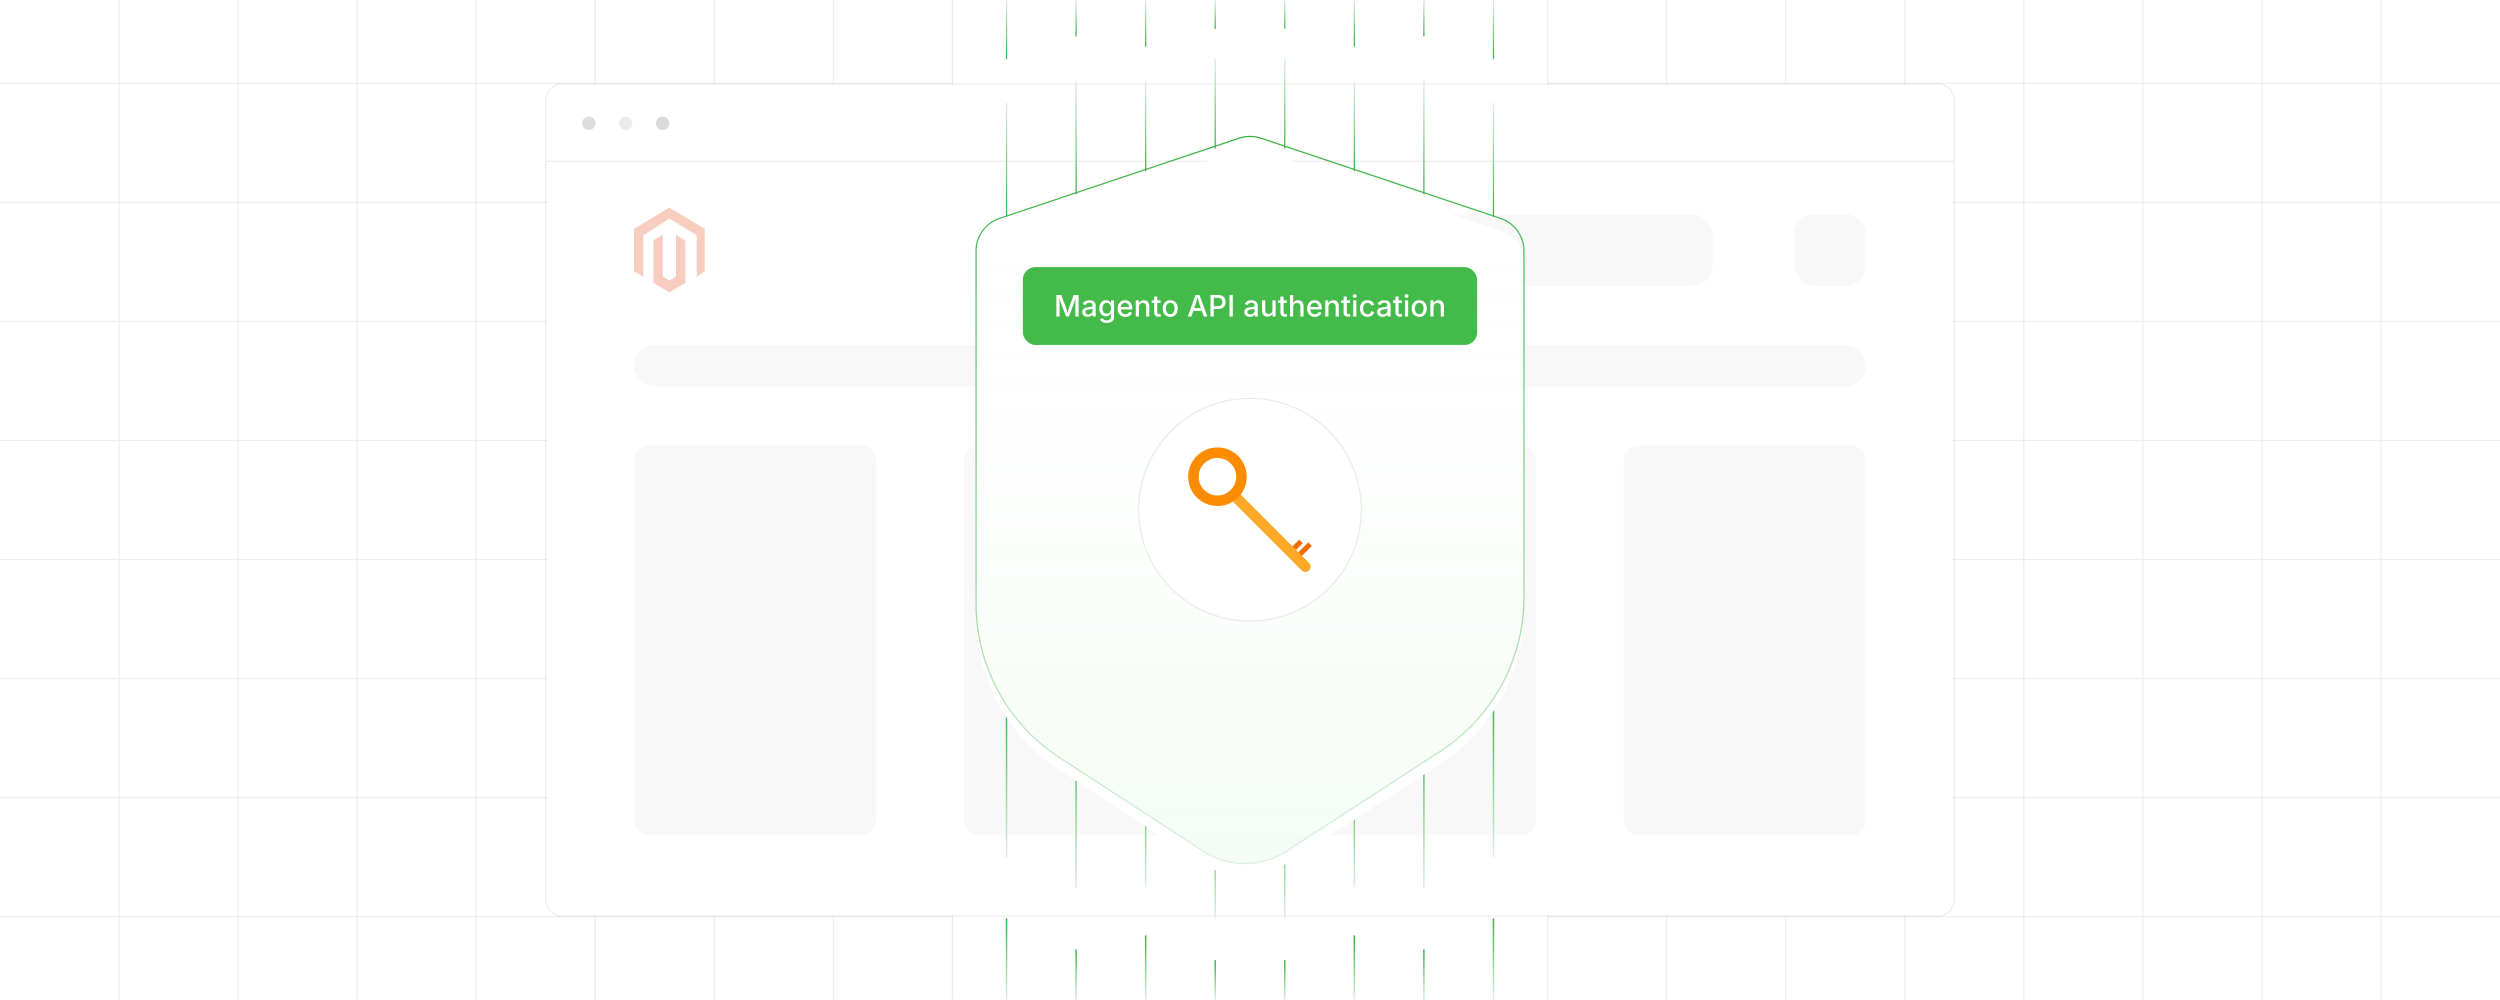 <?xml version="1.0" encoding="UTF-8"?><svg id="Layer_1" xmlns="http://www.w3.org/2000/svg" xmlns:xlink="http://www.w3.org/1999/xlink" viewBox="0 0 1000 400"><defs><clipPath id="clippath"><rect y="-0" width="1000" height="399.91" fill="none" stroke-width="0"/></clipPath><linearGradient id="linear-gradient" x1="402.616" y1="245.465" x2="402.616" y2="212.792" gradientTransform="translate(1000 612.792) rotate(-180)" gradientUnits="userSpaceOnUse"><stop offset="0" stop-color="#37b040"/><stop offset="1" stop-color="#dbf1dc"/></linearGradient><linearGradient id="linear-gradient-2" x1="402.616" y1="333.016" x2="402.616" y2="269.916" xlink:href="#linear-gradient"/><linearGradient id="linear-gradient-3" x1="430.44" y1="232.982" x2="430.44" y2="212.792" xlink:href="#linear-gradient"/><linearGradient id="linear-gradient-4" x1="430.44" y1="320.534" x2="430.44" y2="257.434" xlink:href="#linear-gradient"/><linearGradient id="linear-gradient-5" x1="458.264" y1="238.636" x2="458.264" y2="212.882" xlink:href="#linear-gradient"/><linearGradient id="linear-gradient-6" x1="458.264" y1="307.649" x2="458.264" y2="257.91" xlink:href="#linear-gradient"/><linearGradient id="linear-gradient-7" x1="486.088" y1="228.722" x2="486.088" y2="212.792" xlink:href="#linear-gradient"/><linearGradient id="linear-gradient-8" x1="486.088" y1="295.166" x2="486.088" y2="245.38" xlink:href="#linear-gradient"/><linearGradient id="linear-gradient-9" x1="513.912" y1="228.722" x2="513.912" y2="212.792" xlink:href="#linear-gradient"/><linearGradient id="linear-gradient-10" x1="513.912" y1="295.166" x2="513.912" y2="245.38" xlink:href="#linear-gradient"/><linearGradient id="linear-gradient-11" x1="541.736" y1="238.636" x2="541.736" y2="212.882" xlink:href="#linear-gradient"/><linearGradient id="linear-gradient-12" x1="541.736" y1="307.649" x2="541.736" y2="257.91" xlink:href="#linear-gradient"/><linearGradient id="linear-gradient-13" x1="569.56" y1="232.983" x2="569.56" y2="212.792" xlink:href="#linear-gradient"/><linearGradient id="linear-gradient-14" x1="569.56" y1="320.534" x2="569.56" y2="257.434" xlink:href="#linear-gradient"/><linearGradient id="linear-gradient-15" x1="597.384" y1="245.465" x2="597.384" y2="212.792" xlink:href="#linear-gradient"/><linearGradient id="linear-gradient-16" x1="597.384" y1="333.016" x2="597.384" y2="269.916" xlink:href="#linear-gradient"/><linearGradient id="linear-gradient-17" x1="402.616" y1="23.565" x2="402.616" y2="-0" gradientTransform="matrix(1,0,0,1,0,0)" xlink:href="#linear-gradient"/><linearGradient id="linear-gradient-18" x1="402.616" y1="86.712" x2="402.616" y2="41.201" gradientTransform="matrix(1,0,0,1,0,0)" xlink:href="#linear-gradient"/><linearGradient id="linear-gradient-19" x1="430.44" y1="14.562" x2="430.44" y2="0" gradientTransform="matrix(1,0,0,1,0,0)" xlink:href="#linear-gradient"/><linearGradient id="linear-gradient-20" x1="430.44" y1="77.708" x2="430.44" y2="32.198" gradientTransform="matrix(1,0,0,1,0,0)" xlink:href="#linear-gradient"/><linearGradient id="linear-gradient-21" x1="458.264" y1="18.64" x2="458.264" y2=".065" gradientTransform="matrix(1,0,0,1,0,0)" xlink:href="#linear-gradient"/><linearGradient id="linear-gradient-22" x1="458.264" y1="68.415" x2="458.264" y2="32.541" gradientTransform="matrix(1,0,0,1,0,0)" xlink:href="#linear-gradient"/><linearGradient id="linear-gradient-23" x1="486.088" y1="11.489" x2="486.088" y2="0" gradientTransform="matrix(1,0,0,1,0,0)" xlink:href="#linear-gradient"/><linearGradient id="linear-gradient-24" x1="486.088" y1="59.412" x2="486.088" y2="23.504" gradientTransform="matrix(1,0,0,1,0,0)" xlink:href="#linear-gradient"/><linearGradient id="linear-gradient-25" x1="513.912" y1="11.489" x2="513.912" y2="0" gradientTransform="matrix(1,0,0,1,0,0)" xlink:href="#linear-gradient"/><linearGradient id="linear-gradient-26" x1="513.912" y1="59.412" x2="513.912" y2="23.504" gradientTransform="matrix(1,0,0,1,0,0)" xlink:href="#linear-gradient"/><linearGradient id="linear-gradient-27" x1="541.736" y1="18.64" x2="541.736" y2=".065" gradientTransform="matrix(1,0,0,1,0,0)" xlink:href="#linear-gradient"/><linearGradient id="linear-gradient-28" x1="541.736" y1="68.415" x2="541.736" y2="32.541" gradientTransform="matrix(1,0,0,1,0,0)" xlink:href="#linear-gradient"/><linearGradient id="linear-gradient-29" x1="569.56" y1="14.562" x2="569.56" y2="0" gradientTransform="matrix(1,0,0,1,0,0)" xlink:href="#linear-gradient"/><linearGradient id="linear-gradient-30" x1="569.56" y1="77.708" x2="569.56" y2="32.198" gradientTransform="matrix(1,0,0,1,0,0)" xlink:href="#linear-gradient"/><linearGradient id="linear-gradient-31" x1="597.384" y1="23.565" x2="597.384" y2="-0" gradientTransform="matrix(1,0,0,1,0,0)" xlink:href="#linear-gradient"/><linearGradient id="linear-gradient-32" x1="597.384" y1="86.712" x2="597.384" y2="41.201" gradientTransform="matrix(1,0,0,1,0,0)" xlink:href="#linear-gradient"/><filter id="drop-shadow-1" filterUnits="userSpaceOnUse"><feOffset dx="0" dy="5"/><feGaussianBlur result="blur" stdDeviation="4"/><feFlood flood-color="#333" flood-opacity=".09"/><feComposite in2="blur" operator="in"/><feComposite in="SourceGraphic"/></filter><linearGradient id="linear-gradient-33" x1="500" y1="345.429" x2="500" y2="54.571" gradientUnits="userSpaceOnUse"><stop offset="0" stop-color="#94d898" stop-opacity=".1"/><stop offset="1" stop-color="#fff" stop-opacity="0"/></linearGradient><linearGradient id="linear-gradient-34" x1="500" y1="54.321" x2="500" y2="345.679" gradientTransform="matrix(1,0,0,1,0,0)" xlink:href="#linear-gradient"/><filter id="drop-shadow-2" filterUnits="userSpaceOnUse"><feOffset dx="0" dy="3.879"/><feGaussianBlur result="blur-2" stdDeviation="3.103"/><feFlood flood-color="#333" flood-opacity=".09"/><feComposite in2="blur-2" operator="in"/><feComposite in="SourceGraphic"/></filter></defs><g clip-path="url(#clippath)"><polyline points="1000 366.665 952.38 366.665 904.76 366.665 857.14 366.665 809.52 366.665 761.9 366.665 714.29 366.665 666.67 366.665 619.05 366.665" fill="none" stroke="#ededed" stroke-miterlimit="10" stroke-width=".5"/><polyline points="380.95 366.665 333.33 366.665 285.71 366.665 238.1 366.665 190.48 366.665 142.86 366.665 95.24 366.665 47.62 366.665 0 366.665" fill="none" stroke="#ededed" stroke-miterlimit="10" stroke-width=".5"/><polyline points="1000 319.045 952.38 319.045 904.76 319.045 857.14 319.045 809.52 319.045 761.9 319.045 714.29 319.045 666.67 319.045 619.05 319.045" fill="none" stroke="#ededed" stroke-miterlimit="10" stroke-width=".5"/><polyline points="380.95 319.045 333.33 319.045 285.71 319.045 238.1 319.045 190.48 319.045 142.86 319.045 95.24 319.045 47.62 319.045 0 319.045" fill="none" stroke="#ededed" stroke-miterlimit="10" stroke-width=".5"/><polyline points="1000 271.425 952.38 271.425 904.76 271.425 857.14 271.425 809.52 271.425 761.9 271.425 714.29 271.425 666.67 271.425 619.05 271.425" fill="none" stroke="#ededed" stroke-miterlimit="10" stroke-width=".5"/><polyline points="380.95 271.425 333.33 271.425 285.71 271.425 238.1 271.425 190.48 271.425 142.86 271.425 95.24 271.425 47.62 271.425 0 271.425" fill="none" stroke="#ededed" stroke-miterlimit="10" stroke-width=".5"/><polyline points="1000 223.805 952.38 223.805 904.76 223.805 857.14 223.805 809.52 223.805 761.9 223.805 714.29 223.805 666.67 223.805 619.05 223.805" fill="none" stroke="#ededed" stroke-miterlimit="10" stroke-width=".5"/><polyline points="380.95 223.805 333.33 223.805 285.71 223.805 238.1 223.805 190.48 223.805 142.86 223.805 95.24 223.805 47.62 223.805 0 223.805" fill="none" stroke="#ededed" stroke-miterlimit="10" stroke-width=".5"/><polyline points="1000 176.195 952.38 176.195 904.76 176.195 857.14 176.195 809.52 176.195 761.9 176.195 714.29 176.195 666.67 176.195 619.05 176.195" fill="none" stroke="#ededed" stroke-miterlimit="10" stroke-width=".5"/><polyline points="380.95 176.195 333.33 176.195 285.71 176.195 238.1 176.195 190.48 176.195 142.86 176.195 95.24 176.195 47.62 176.195 0 176.195" fill="none" stroke="#ededed" stroke-miterlimit="10" stroke-width=".5"/><polyline points="1000 128.575 952.38 128.575 904.76 128.575 857.14 128.575 809.52 128.575 761.9 128.575 714.29 128.575 666.67 128.575 619.05 128.575" fill="none" stroke="#ededed" stroke-miterlimit="10" stroke-width=".5"/><polyline points="380.95 128.575 333.33 128.575 285.71 128.575 238.1 128.575 190.48 128.575 142.86 128.575 95.24 128.575 47.62 128.575 0 128.575" fill="none" stroke="#ededed" stroke-miterlimit="10" stroke-width=".5"/><polyline points="1000 80.955 952.38 80.955 904.76 80.955 857.14 80.955 809.52 80.955 761.9 80.955 714.29 80.955 666.67 80.955 619.05 80.955" fill="none" stroke="#ededed" stroke-miterlimit="10" stroke-width=".5"/><polyline points="380.95 80.955 333.33 80.955 285.71 80.955 238.1 80.955 190.48 80.955 142.86 80.955 95.24 80.955 47.62 80.955 0 80.955" fill="none" stroke="#ededed" stroke-miterlimit="10" stroke-width=".5"/><polyline points="1000 33.335 952.38 33.335 904.76 33.335 857.14 33.335 809.52 33.335 761.9 33.335 714.29 33.335 666.67 33.335 619.05 33.335" fill="none" stroke="#ededed" stroke-miterlimit="10" stroke-width=".5"/><polyline points="380.95 33.335 333.33 33.335 285.71 33.335 238.1 33.335 190.48 33.335 142.86 33.335 95.24 33.335 47.62 33.335 0 33.335" fill="none" stroke="#ededed" stroke-miterlimit="10" stroke-width=".5"/><rect x="380.95" y="-14.285" width="238.1" height="428.57" fill="none" stroke="#ededed" stroke-miterlimit="10" stroke-width=".5"/><polyline points="952.38 699.995 952.38 652.385 952.38 604.765 952.38 557.145 952.38 509.525 952.38 461.905 952.38 414.285 952.38 366.665 952.38 319.045 952.38 271.425 952.38 223.805 952.38 176.195 952.38 128.575 952.38 80.955 952.38 33.335 952.38 -14.285 952.38 -61.905 952.38 -109.525 952.38 -157.145 952.38 -204.765 952.38 -252.385 952.38 -300.005" fill="none" stroke="#ededed" stroke-miterlimit="10" stroke-width=".5"/><polyline points="904.76 699.995 904.76 652.385 904.76 604.765 904.76 557.145 904.76 509.525 904.76 461.905 904.76 414.285 904.76 366.665 904.76 319.045 904.76 271.425 904.76 223.805 904.76 176.195 904.76 128.575 904.76 80.955 904.76 33.335 904.76 -14.285 904.76 -61.905 904.76 -109.525 904.76 -157.145 904.76 -204.765 904.76 -252.385 904.76 -300.005" fill="none" stroke="#ededed" stroke-miterlimit="10" stroke-width=".5"/><polyline points="857.14 699.995 857.14 652.385 857.14 604.765 857.14 557.145 857.14 509.525 857.14 461.905 857.14 414.285 857.14 366.665 857.14 319.045 857.14 271.425 857.14 223.805 857.14 176.195 857.14 128.575 857.14 80.955 857.14 33.335 857.14 -14.285 857.14 -61.905 857.14 -109.525 857.14 -157.145 857.14 -204.765 857.14 -252.385 857.14 -300.005" fill="none" stroke="#ededed" stroke-miterlimit="10" stroke-width=".5"/><polyline points="809.52 699.995 809.52 652.385 809.52 604.765 809.52 557.145 809.52 509.525 809.52 461.905 809.52 414.285 809.52 366.665 809.52 319.045 809.52 271.425 809.52 223.805 809.52 176.195 809.52 128.575 809.52 80.955 809.52 33.335 809.52 -14.285 809.52 -61.905 809.52 -109.525 809.52 -157.145 809.52 -204.765 809.52 -252.385 809.52 -300.005" fill="none" stroke="#ededed" stroke-miterlimit="10" stroke-width=".5"/><polyline points="761.9 699.995 761.9 652.385 761.9 604.765 761.9 557.145 761.9 509.525 761.9 461.905 761.9 414.285 761.9 366.665 761.9 319.045 761.9 271.425 761.9 223.805 761.9 176.195 761.9 128.575 761.9 80.955 761.9 33.335 761.9 -14.285 761.9 -61.905 761.9 -109.525 761.9 -157.145 761.9 -204.765 761.9 -252.385 761.9 -300.005" fill="none" stroke="#ededed" stroke-miterlimit="10" stroke-width=".5"/><polyline points="714.29 699.995 714.29 652.385 714.29 604.765 714.29 557.145 714.29 509.525 714.29 461.905 714.29 414.285 714.29 366.665 714.29 319.045 714.29 271.425 714.29 223.805 714.29 176.195 714.29 128.575 714.29 80.955 714.29 33.335 714.29 -14.285 714.29 -61.905 714.29 -109.525 714.29 -157.145 714.29 -204.765 714.29 -252.385 714.29 -300.005" fill="none" stroke="#ededed" stroke-miterlimit="10" stroke-width=".5"/><polyline points="666.67 699.995 666.67 652.385 666.67 604.765 666.67 557.145 666.67 509.525 666.67 461.905 666.67 414.285 666.67 366.665 666.67 319.045 666.67 271.425 666.67 223.805 666.67 176.195 666.67 128.575 666.67 80.955 666.67 33.335 666.67 -14.285 666.67 -61.905 666.67 -109.525 666.67 -157.145 666.67 -204.765 666.67 -252.385 666.67 -300.005" fill="none" stroke="#ededed" stroke-miterlimit="10" stroke-width=".5"/><polyline points="333.33 699.995 333.33 652.385 333.33 604.765 333.33 557.145 333.33 509.525 333.33 461.905 333.33 414.285 333.33 366.665 333.33 319.045 333.33 271.425 333.33 223.805 333.33 176.195 333.33 128.575 333.33 80.955 333.33 33.335 333.33 -14.285 333.33 -61.905 333.33 -109.525 333.33 -157.145 333.33 -204.765 333.33 -252.385 333.33 -300.005" fill="none" stroke="#ededed" stroke-miterlimit="10" stroke-width=".5"/><polyline points="285.71 699.995 285.71 652.385 285.71 604.765 285.71 557.145 285.71 509.525 285.71 461.905 285.71 414.285 285.71 366.665 285.71 319.045 285.71 271.425 285.71 223.805 285.71 176.195 285.71 128.575 285.71 80.955 285.71 33.335 285.71 -14.285 285.71 -61.905 285.71 -109.525 285.71 -157.145 285.71 -204.765 285.71 -252.385 285.71 -300.005" fill="none" stroke="#ededed" stroke-miterlimit="10" stroke-width=".5"/><polyline points="238.1 699.995 238.1 652.385 238.1 604.765 238.1 557.145 238.1 509.525 238.1 461.905 238.1 414.285 238.1 366.665 238.1 319.045 238.1 271.425 238.1 223.805 238.1 176.195 238.1 128.575 238.1 80.955 238.1 33.335 238.1 -14.285 238.1 -61.905 238.1 -109.525 238.1 -157.145 238.1 -204.765 238.1 -252.385 238.1 -300.005" fill="none" stroke="#ededed" stroke-miterlimit="10" stroke-width=".5"/><polyline points="190.48 699.995 190.48 652.385 190.48 604.765 190.48 557.145 190.48 509.525 190.48 461.905 190.48 414.285 190.48 366.665 190.48 319.045 190.48 271.425 190.48 223.805 190.48 176.195 190.48 128.575 190.48 80.955 190.48 33.335 190.48 -14.285 190.48 -61.905 190.48 -109.525 190.48 -157.145 190.48 -204.765 190.48 -252.385 190.48 -300.005" fill="none" stroke="#ededed" stroke-miterlimit="10" stroke-width=".5"/><polyline points="142.86 699.995 142.86 652.385 142.86 604.765 142.86 557.145 142.86 509.525 142.86 461.905 142.86 414.285 142.86 366.665 142.86 319.045 142.86 271.425 142.86 223.805 142.86 176.195 142.86 128.575 142.86 80.955 142.86 33.335 142.86 -14.285 142.86 -61.905 142.86 -109.525 142.86 -157.145 142.86 -204.765 142.86 -252.385 142.86 -300.005" fill="none" stroke="#ededed" stroke-miterlimit="10" stroke-width=".5"/><polyline points="95.24 699.995 95.24 652.385 95.24 604.765 95.24 557.145 95.24 509.525 95.24 461.905 95.24 414.285 95.24 366.665 95.24 319.045 95.24 271.425 95.24 223.805 95.24 176.195 95.24 128.575 95.24 80.955 95.24 33.335 95.24 -14.285 95.24 -61.905 95.24 -109.525 95.24 -157.145 95.24 -204.765 95.24 -252.385 95.24 -300.005" fill="none" stroke="#ededed" stroke-miterlimit="10" stroke-width=".5"/><polyline points="47.62 699.995 47.62 652.385 47.62 604.765 47.62 557.145 47.62 509.525 47.62 461.905 47.62 414.285 47.62 366.665 47.62 319.045 47.62 271.425 47.62 223.805 47.62 176.195 47.62 128.575 47.62 80.955 47.62 33.335 47.62 -14.285 47.62 -61.905 47.62 -109.525 47.62 -157.145 47.62 -204.765 47.62 -252.385 47.62 -300.005" fill="none" stroke="#ededed" stroke-miterlimit="10" stroke-width=".5"/></g><path d="M219.28,64.973v294.283c0,3.626,2.94,6.566,6.566,6.566h548.307c3.626,0,6.566-2.94,6.566-6.566V64.973H219.28Z" fill="#fff" stroke-width="0"/><path d="M780.72,40.743c0-3.626-2.94-6.566-6.566-6.566H225.846c-3.626,0-6.566,2.94-6.566,6.566v24.23h561.439v-24.23h-0Z" fill="#fff" stroke-width="0"/><g opacity=".31"><path d="M218.28,64.492v295.332c0,3.639,2.95,6.589,6.589,6.589h550.262c3.639,0,6.589-2.95,6.589-6.589V64.492H218.28Z" fill="#fff" stroke="#c9c9c9" stroke-miterlimit="10" stroke-width=".535"/><path d="M781.72,40.176c0-3.639-2.95-6.589-6.589-6.589H224.869c-3.639,0-6.589,2.95-6.589,6.589v24.317h563.44v-24.317h-0Z" fill="#fff" stroke="#c9c9c9" stroke-miterlimit="10" stroke-width=".535"/><rect x="253.577" y="137.963" width="492.847" height="16.661" rx="8.331" ry="8.331" fill="#e8e8e8" stroke-width="0"/><rect x="717.592" y="85.598" width="28.831" height="28.831" rx="8.331" ry="8.331" fill="#e8e8e8" stroke-width="0"/><rect x="516.96" y="85.598" width="168.13" height="28.831" rx="8.331" ry="8.331" fill="#e8e8e8" stroke-width="0"/><rect x="253.577" y="178.157" width="96.972" height="155.951" rx="6.022" ry="6.022" fill="#e8e8e8" stroke-width="0"/><rect x="385.535" y="178.157" width="96.972" height="155.951" rx="6.022" ry="6.022" fill="#e8e8e8" stroke-width="0"/><rect x="517.493" y="178.157" width="96.972" height="155.951" rx="6.022" ry="6.022" fill="#e8e8e8" stroke-width="0"/><rect x="649.451" y="178.157" width="96.972" height="155.951" rx="6.022" ry="6.022" fill="#e8e8e8" stroke-width="0"/><g id="LOGO"><polygon points="281.903 91.536 281.903 108.501 278.691 110.739 278.691 94.164 267.74 87.412 257.312 94.164 257.312 110.739 253.577 108.501 253.577 91.536 267.74 83.054 281.903 91.536" fill="#e45e34" stroke-width="0"/><polygon points="274.121 96.187 274.121 113.152 271.538 114.699 267.74 116.974 263.939 114.699 261.359 113.152 261.359 96.187 265.094 93.949 265.094 110.525 267.74 112.237 270.386 110.525 270.386 93.949 274.121 96.187" fill="#e45e34" stroke-width="0"/></g><circle cx="235.525" cy="49.313" r="2.684" fill="#909090" stroke-width="0"/><circle cx="250.291" cy="49.313" r="2.684" fill="#bfbfbf" stroke-width="0"/><circle cx="265.056" cy="49.313" r="2.684" fill="#868686" stroke-width="0"/></g><line x1="597.384" y1="400" x2="597.384" y2="367.327" fill="none" stroke="url(#linear-gradient)" stroke-miterlimit="10" stroke-width=".589"/><line x1="597.384" y1="342.876" x2="597.384" y2="279.776" fill="none" stroke="url(#linear-gradient-2)" stroke-miterlimit="10" stroke-width=".589"/><line x1="569.56" y1="400" x2="569.56" y2="379.81" fill="none" stroke="url(#linear-gradient-3)" stroke-miterlimit="10" stroke-width=".589"/><line x1="569.56" y1="355.359" x2="569.56" y2="292.259" fill="none" stroke="url(#linear-gradient-4)" stroke-miterlimit="10" stroke-width=".589"/><line x1="541.736" y1="399.91" x2="541.736" y2="374.156" fill="none" stroke="url(#linear-gradient-5)" stroke-miterlimit="10" stroke-width=".589"/><line x1="541.736" y1="354.882" x2="541.736" y2="305.144" fill="none" stroke="url(#linear-gradient-6)" stroke-miterlimit="10" stroke-width=".589"/><line x1="513.912" y1="400" x2="513.912" y2="384.07" fill="none" stroke="url(#linear-gradient-7)" stroke-miterlimit="10" stroke-width=".589"/><line x1="513.912" y1="367.412" x2="513.912" y2="317.626" fill="none" stroke="url(#linear-gradient-8)" stroke-miterlimit="10" stroke-width=".589"/><line x1="486.088" y1="400" x2="486.088" y2="384.07" fill="none" stroke="url(#linear-gradient-9)" stroke-miterlimit="10" stroke-width=".589"/><line x1="486.088" y1="367.412" x2="486.088" y2="317.626" fill="none" stroke="url(#linear-gradient-10)" stroke-miterlimit="10" stroke-width=".589"/><line x1="458.264" y1="399.91" x2="458.264" y2="374.156" fill="none" stroke="url(#linear-gradient-11)" stroke-miterlimit="10" stroke-width=".589"/><line x1="458.264" y1="354.882" x2="458.264" y2="305.144" fill="none" stroke="url(#linear-gradient-12)" stroke-miterlimit="10" stroke-width=".589"/><line x1="430.44" y1="400" x2="430.44" y2="379.81" fill="none" stroke="url(#linear-gradient-13)" stroke-miterlimit="10" stroke-width=".589"/><line x1="430.44" y1="355.359" x2="430.44" y2="292.259" fill="none" stroke="url(#linear-gradient-14)" stroke-miterlimit="10" stroke-width=".589"/><line x1="402.616" y1="400" x2="402.616" y2="367.327" fill="none" stroke="url(#linear-gradient-15)" stroke-miterlimit="10" stroke-width=".589"/><line x1="402.616" y1="342.876" x2="402.616" y2="279.776" fill="none" stroke="url(#linear-gradient-16)" stroke-miterlimit="10" stroke-width=".589"/><line x1="402.616" y1="-0" x2="402.616" y2="23.565" fill="none" stroke="url(#linear-gradient-17)" stroke-miterlimit="10" stroke-width=".5"/><line x1="402.616" y1="41.201" x2="402.616" y2="86.712" fill="none" stroke="url(#linear-gradient-18)" stroke-miterlimit="10" stroke-width=".5"/><line x1="430.44" y1="0" x2="430.44" y2="14.562" fill="none" stroke="url(#linear-gradient-19)" stroke-miterlimit="10" stroke-width=".5"/><line x1="430.44" y1="32.198" x2="430.44" y2="77.708" fill="none" stroke="url(#linear-gradient-20)" stroke-miterlimit="10" stroke-width=".5"/><line x1="458.264" y1=".065" x2="458.264" y2="18.64" fill="none" stroke="url(#linear-gradient-21)" stroke-miterlimit="10" stroke-width=".5"/><line x1="458.264" y1="32.541" x2="458.264" y2="68.415" fill="none" stroke="url(#linear-gradient-22)" stroke-miterlimit="10" stroke-width=".5"/><line x1="486.088" y1="0" x2="486.088" y2="11.489" fill="none" stroke="url(#linear-gradient-23)" stroke-miterlimit="10" stroke-width=".5"/><line x1="486.088" y1="23.504" x2="486.088" y2="59.412" fill="none" stroke="url(#linear-gradient-24)" stroke-miterlimit="10" stroke-width=".5"/><line x1="513.912" y1="0" x2="513.912" y2="11.489" fill="none" stroke="url(#linear-gradient-25)" stroke-miterlimit="10" stroke-width=".5"/><line x1="513.912" y1="23.504" x2="513.912" y2="59.412" fill="none" stroke="url(#linear-gradient-26)" stroke-miterlimit="10" stroke-width=".5"/><line x1="541.736" y1=".065" x2="541.736" y2="18.64" fill="none" stroke="url(#linear-gradient-27)" stroke-miterlimit="10" stroke-width=".5"/><line x1="541.736" y1="32.541" x2="541.736" y2="68.415" fill="none" stroke="url(#linear-gradient-28)" stroke-miterlimit="10" stroke-width=".5"/><line x1="569.56" y1="0" x2="569.56" y2="14.562" fill="none" stroke="url(#linear-gradient-29)" stroke-miterlimit="10" stroke-width=".5"/><line x1="569.56" y1="32.198" x2="569.56" y2="77.708" fill="none" stroke="url(#linear-gradient-30)" stroke-miterlimit="10" stroke-width=".5"/><line x1="597.384" y1="-0" x2="597.384" y2="23.565" fill="none" stroke="url(#linear-gradient-31)" stroke-miterlimit="10" stroke-width=".5"/><line x1="597.384" y1="41.201" x2="597.384" y2="86.712" fill="none" stroke="url(#linear-gradient-32)" stroke-miterlimit="10" stroke-width=".5"/><path d="M390.426,100.349v141.211c0,24.793,12.531,47.905,33.307,61.434l57.592,37.502c10.088,6.569,23.1,6.578,33.197.022l61.662-40.034c20.824-13.52,33.389-36.66,33.389-61.488V100.349c0-5.89-3.765-11.12-9.351-12.989l-95.877-32.081c-2.821-.944-5.872-.944-8.692,0l-95.877,32.081c-5.585,1.869-9.351,7.099-9.351,12.989Z" fill="#fff" filter="url(#drop-shadow-1)" stroke-width="0"/><path d="M390.426,100.349v141.211c0,24.793,12.531,47.905,33.307,61.434l57.592,37.502c10.088,6.569,23.1,6.578,33.197.022l61.662-40.034c20.824-13.52,33.389-36.66,33.389-61.488V100.349c0-5.89-3.765-11.12-9.351-12.989l-95.877-32.081c-2.821-.944-5.872-.944-8.692,0l-95.877,32.081c-5.585,1.869-9.351,7.099-9.351,12.989Z" fill="url(#linear-gradient-33)" stroke="url(#linear-gradient-34)" stroke-miterlimit="10" stroke-width=".5"/><g filter="url(#drop-shadow-2)"><circle cx="500" cy="200" r="44.533" fill="#fff" stroke="#eaeaea" stroke-miterlimit="10" stroke-width=".5"/><g id="Layer_1-2"><g id="_249361744"><path id="_249362008" d="M519.273,217.105l4.026-4.037,1.429,1.429-4.037,4.026-1.418-1.418Z" fill="#ef6c00" stroke-width="0"/><path id="_249361960" d="M516.937,214.747l2.733-2.744,1.429,1.429-2.744,2.733-1.418-1.418Z" fill="#ef6c00" stroke-width="0"/><path id="_249361696" d="M494.948,192.61l28.805,28.827c.747.894.628,2.224-.265,2.971-.783.655-1.923.655-2.706,0l-28.816-28.816c-.809-.839-.784-2.174.054-2.983.817-.788,2.111-.788,2.928,0Z" fill="#ffa726" fill-rule="evenodd" stroke-width="0"/><path id="_249361552" d="M486.976,175.1c6.451-.019,11.696,5.196,11.715,11.647 0.0.023 0.0.045,0,.068.013,6.451-5.207,11.691-11.658,11.703-.019 0-.038 0-.057-0-6.451.013-11.691-5.207-11.703-11.658-0-.015-0-.03,0-.045-.019-6.451,5.196-11.696,11.647-11.715.019-0.0.038-0.0.057-0h0ZM492.283,181.508c-2.909-2.928-7.641-2.943-10.569-.034-.012.011-.023.023-.034.034-2.928,2.909-2.943,7.641-.034,10.569.011.012.023.023.034.034,2.909,2.928,7.641,2.943,10.569.034.012-.011.023-.023.034-.034,2.928-2.909,2.943-7.641.034-10.569-.011-.012-.023-.023-.034-.034Z" fill="#fb8c00" fill-rule="evenodd" stroke-width="0"/></g></g></g><rect x="409.145" y="106.833" width="181.71" height="31.15" rx="5" ry="5" fill="#43ba49" stroke-width="0"/><path d="M422.537,126.619v-8.627h1.945l1.882,4.95c.055.146.115.332.183.556.067.225.138.468.212.729.073.263.143.521.208.776s.123.484.174.688h-.278c.051-.192.108-.416.174-.668.065-.253.135-.511.209-.773.073-.263.145-.51.214-.741s.131-.421.186-.567l1.853-4.95h1.957v8.627h-1.314v-4.644c0-.178.002-.39.006-.637s.009-.509.015-.785c.006-.275.012-.555.018-.836.006-.282.01-.553.014-.811h.099c-.077.281-.161.572-.252.871s-.179.588-.266.865c-.087.278-.17.532-.249.762s-.146.42-.2.57l-1.766,4.644h-1.129l-1.789-4.644c-.059-.146-.125-.333-.2-.559s-.157-.477-.246-.753-.18-.563-.272-.862c-.093-.3-.185-.598-.277-.895h.115c.008.235.015.491.021.767.006.276.012.555.018.837.006.281.012.549.018.802s.009.474.009.663v4.644h-1.286Z" fill="#fff" stroke-width="0"/><path d="M435.072,126.764c-.409,0-.779-.076-1.111-.229s-.595-.375-.787-.669c-.193-.293-.29-.652-.29-1.077,0-.366.07-.667.212-.903.141-.235.331-.422.572-.562.241-.139.51-.243.806-.312.295-.069.595-.121.9-.156.382-.046.692-.084.932-.112.239-.029.416-.078.53-.146.113-.067.171-.177.171-.327v-.034c0-.243-.047-.448-.14-.614s-.23-.294-.414-.385c-.183-.091-.412-.136-.686-.136-.282,0-.524.043-.727.13-.203.087-.367.198-.492.333-.126.135-.22.276-.281.423l-1.198-.312c.146-.387.356-.697.631-.933s.589-.407.944-.516c.354-.107.722-.162,1.1-.162.263,0,.54.031.834.093.293.062.569.174.828.336.258.162.469.39.631.684.162.293.243.675.243,1.146v4.296h-1.233v-.886h-.063c-.085.166-.211.328-.377.486s-.375.288-.628.391-.555.153-.906.153ZM435.356,125.739c.348,0,.645-.067.892-.203.247-.135.437-.314.567-.538s.197-.461.197-.712v-.828c-.047.046-.135.088-.264.124-.13.037-.277.069-.443.099s-.326.053-.48.072-.282.035-.382.047c-.239.03-.459.083-.657.156-.199.073-.357.177-.475.312-.118.135-.177.314-.177.538,0,.205.053.377.159.516.105.139.25.243.432.312.181.069.392.104.631.104Z" fill="#fff" stroke-width="0"/><path d="M442.698,129.179c-.498,0-.93-.064-1.297-.191-.366-.127-.669-.297-.906-.51-.237-.212-.418-.447-.541-.706l1.065-.504c.077.124.181.254.31.391.13.138.304.254.524.351.22.097.502.145.845.145.494,0,.895-.116,1.202-.351.307-.233.46-.599.46-1.097v-1.263h-.11c-.077.144-.184.298-.321.464-.137.166-.328.31-.573.431-.245.122-.564.183-.958.183-.51,0-.968-.119-1.375-.358s-.73-.595-.97-1.065c-.239-.472-.359-1.05-.359-1.737s.119-1.276.356-1.769.562-.87.973-1.132c.411-.263.875-.395,1.393-.395.397,0,.721.066.97.197s.443.286.585.466c.141.18.248.337.321.472h.093v-1.054h1.244v6.566c0,.567-.128,1.033-.385,1.398-.257.364-.605.634-1.048.808s-.94.261-1.497.261ZM442.692,125.461c.363,0,.669-.084.918-.252s.438-.411.564-.729c.128-.318.191-.697.191-1.138,0-.436-.063-.818-.191-1.146-.127-.328-.315-.585-.564-.77-.249-.186-.555-.278-.918-.278-.374,0-.687.098-.938.292-.251.195-.44.458-.567.788-.128.33-.191.701-.191,1.114,0,.421.063.79.191,1.109.127.318.317.566.57.743.253.178.564.267.935.267Z" fill="#fff" stroke-width="0"/><path d="M450.133,126.752c-.637,0-1.187-.137-1.649-.411-.464-.273-.819-.66-1.068-1.157-.249-.498-.374-1.083-.374-1.755,0-.664.123-1.249.368-1.754.245-.506.591-.9,1.039-1.185.447-.283.973-.426,1.575-.426.37,0,.728.062,1.071.183.343.122.651.312.926.57s.491.594.651,1.005.24.91.24,1.496v.452h-5.159v-.949h4.505l-.596.312c0-.397-.062-.748-.186-1.051-.124-.304-.306-.54-.547-.71-.242-.17-.544-.255-.906-.255-.359,0-.666.087-.921.261s-.449.402-.582.687c-.133.283-.199.594-.199.929v.648c0,.444.076.819.229,1.127.152.307.365.538.64.694.273.156.593.234.955.234.239,0,.456-.033.648-.101.193-.068.36-.17.501-.308.141-.137.248-.306.321-.507l1.198.284c-.104.332-.278.625-.523.88s-.55.453-.915.594c-.364.141-.778.211-1.242.211Z" fill="#fff" stroke-width="0"/><path d="M455.581,122.786v3.833h-1.274v-6.474h1.217l.011,1.587h-.133c.189-.579.463-1.002.822-1.269.359-.266.793-.399,1.303-.399.44,0,.824.093,1.152.278s.585.458.77.819c.186.361.278.81.278,1.346v4.111h-1.273v-3.955c0-.467-.122-.831-.365-1.094s-.577-.394-1.002-.394c-.285,0-.542.062-.77.188-.228.126-.407.309-.539.548-.131.239-.196.53-.196.874Z" fill="#fff" stroke-width="0"/><path d="M464.209,120.145v1.037h-3.509v-1.037h3.509ZM461.644,118.605h1.273v6.265c0,.259.056.449.165.57.11.122.291.183.542.183.065,0,.152-.008.261-.023.107-.015.2-.03.277-.046l.226,1.02c-.135.046-.279.08-.434.101-.154.021-.308.032-.458.032-.587,0-1.042-.151-1.366-.454-.324-.304-.486-.729-.486-1.277v-6.369Z" fill="#fff" stroke-width="0"/><path d="M468.082,126.752c-.605,0-1.136-.139-1.589-.417-.454-.277-.807-.667-1.057-1.169-.251-.502-.377-1.085-.377-1.749,0-.672.126-1.259.377-1.763.25-.504.603-.895,1.057-1.173.453-.277.983-.417,1.589-.417.61,0,1.142.14,1.596.417.453.278.806.669,1.057,1.173s.376,1.091.376,1.763c0,.664-.125,1.247-.376,1.749s-.604.892-1.057,1.169c-.454.278-.985.417-1.596.417ZM468.082,125.676c.394,0,.719-.104.976-.311.257-.206.448-.48.573-.822.126-.341.188-.717.188-1.126,0-.413-.062-.792-.188-1.138-.125-.346-.316-.621-.573-.828-.257-.206-.582-.31-.976-.31-.39,0-.712.104-.967.31-.255.207-.445.481-.57.825-.126.344-.188.724-.188,1.141,0,.409.062.785.188,1.126.125.342.315.616.57.822.255.207.577.311.967.311Z" fill="#fff" stroke-width="0"/><path d="M475.122,126.619l3.069-8.627h1.621l3.127,8.627h-1.431l-1.679-4.8c-.132-.39-.275-.85-.432-1.378-.156-.529-.337-1.164-.541-1.905h.266c-.196.749-.373,1.391-.529,1.925-.156.535-.295.987-.414,1.358l-1.627,4.8h-1.431ZM476.784,124.344v-1.101h4.487v1.101h-4.487Z" fill="#fff" stroke-width="0"/><path d="M484.189,126.619v-8.627h3.092c.664,0,1.218.123,1.662.37s.776.581.996,1.002.33.897.33,1.43c0,.533-.111,1.011-.333,1.434s-.555.757-.999,1.002c-.443.245-1,.367-1.667.367h-2.114v-1.117h1.986c.425,0,.769-.073,1.03-.221.263-.146.455-.347.576-.602.122-.255.183-.542.183-.863,0-.324-.061-.612-.183-.865-.121-.253-.314-.45-.578-.594-.265-.143-.611-.214-1.04-.214h-1.621v7.498h-1.32Z" fill="#fff" stroke-width="0"/><path d="M493.118,117.992v8.627h-1.32v-8.627h1.32Z" fill="#fff" stroke-width="0"/><path d="M499.904,126.764c-.409,0-.779-.076-1.111-.229s-.595-.375-.787-.669c-.193-.293-.29-.652-.29-1.077,0-.366.07-.667.212-.903.141-.235.331-.422.572-.562.241-.139.51-.243.806-.312.295-.069.595-.121.9-.156.382-.046.692-.084.932-.112.239-.029.416-.078.53-.146.113-.067.171-.177.171-.327v-.034c0-.243-.047-.448-.14-.614s-.23-.294-.414-.385c-.183-.091-.412-.136-.686-.136-.282,0-.524.043-.727.13-.203.087-.367.198-.492.333-.126.135-.22.276-.281.423l-1.198-.312c.146-.387.356-.697.631-.933s.589-.407.944-.516c.354-.107.722-.162,1.1-.162.263,0,.54.031.834.093.293.062.569.174.828.336.258.162.469.39.631.684.162.293.243.675.243,1.146v4.296h-1.233v-.886h-.063c-.085.166-.211.328-.377.486s-.375.288-.628.391-.555.153-.906.153ZM500.188,125.739c.348,0,.645-.067.892-.203.247-.135.437-.314.567-.538s.197-.461.197-.712v-.828c-.047.046-.135.088-.264.124-.13.037-.277.069-.443.099s-.326.053-.48.072-.282.035-.382.047c-.239.03-.459.083-.657.156-.199.073-.357.177-.475.312-.118.135-.177.314-.177.538,0,.205.053.377.159.516.105.139.25.243.432.312.181.069.392.104.631.104Z" fill="#fff" stroke-width="0"/><path d="M507.031,126.7c-.439,0-.825-.093-1.157-.278-.332-.185-.59-.459-.773-.822-.184-.362-.275-.811-.275-1.343v-4.111h1.274v3.955c0,.467.122.832.367,1.094.245.263.578.395.999.395.29,0,.547-.063.773-.188.226-.125.404-.309.535-.55s.197-.532.197-.872v-3.833h1.273v6.474h-1.216l-.006-1.587h.122c-.189.587-.466,1.012-.828,1.274-.363.263-.792.394-1.286.394Z" fill="#fff" stroke-width="0"/><path d="M514.728,120.145v1.037h-3.509v-1.037h3.509ZM512.162,118.605h1.273v6.265c0,.259.056.449.165.57.11.122.291.183.542.183.065,0,.152-.008.261-.023.107-.015.2-.03.277-.046l.226,1.02c-.135.046-.279.08-.434.101-.154.021-.308.032-.458.032-.587,0-1.042-.151-1.366-.454-.324-.304-.486-.729-.486-1.277v-6.369Z" fill="#fff" stroke-width="0"/><path d="M517.28,122.786v3.833h-1.274v-8.627h1.263v3.74h-.168c.189-.579.463-1.002.822-1.269.359-.266.793-.399,1.303-.399.44,0,.825.093,1.155.278s.587.458.77.819c.184.361.275.81.275,1.346v4.111h-1.273v-3.955c0-.467-.122-.831-.365-1.094s-.577-.394-1.002-.394c-.285,0-.542.062-.77.188-.228.126-.407.309-.539.548-.131.239-.196.53-.196.874Z" fill="#fff" stroke-width="0"/><path d="M525.931,126.752c-.637,0-1.187-.137-1.649-.411-.464-.273-.819-.66-1.068-1.157-.249-.498-.374-1.083-.374-1.755,0-.664.123-1.249.368-1.754.245-.506.591-.9,1.039-1.185.447-.283.973-.426,1.575-.426.37,0,.728.062,1.071.183.343.122.651.312.926.57s.491.594.651,1.005.24.91.24,1.496v.452h-5.159v-.949h4.505l-.596.312c0-.397-.062-.748-.186-1.051-.124-.304-.306-.54-.547-.71-.242-.17-.544-.255-.906-.255-.359,0-.666.087-.921.261s-.449.402-.582.687c-.133.283-.199.594-.199.929v.648c0,.444.076.819.229,1.127.152.307.365.538.64.694.273.156.593.234.955.234.239,0,.456-.033.648-.101.193-.068.36-.17.501-.308.141-.137.248-.306.321-.507l1.198.284c-.104.332-.278.625-.523.88s-.55.453-.915.594c-.364.141-.778.211-1.242.211Z" fill="#fff" stroke-width="0"/><path d="M531.379,122.786v3.833h-1.274v-6.474h1.217l.011,1.587h-.133c.189-.579.463-1.002.822-1.269.359-.266.793-.399,1.303-.399.44,0,.824.093,1.152.278s.585.458.77.819c.186.361.278.81.278,1.346v4.111h-1.273v-3.955c0-.467-.122-.831-.365-1.094s-.577-.394-1.002-.394c-.285,0-.542.062-.77.188-.228.126-.407.309-.539.548-.131.239-.196.53-.196.874Z" fill="#fff" stroke-width="0"/><path d="M540.007,120.145v1.037h-3.509v-1.037h3.509ZM537.441,118.605h1.273v6.265c0,.259.056.449.165.57.11.122.291.183.542.183.065,0,.152-.008.261-.023.107-.015.2-.03.277-.046l.226,1.02c-.135.046-.279.08-.434.101-.154.021-.308.032-.458.032-.587,0-1.042-.151-1.366-.454-.324-.304-.486-.729-.486-1.277v-6.369Z" fill="#fff" stroke-width="0"/><path d="M541.917,119.155c-.221,0-.408-.074-.564-.223-.157-.148-.235-.325-.235-.529,0-.213.078-.392.235-.539.156-.146.344-.22.564-.22.22,0,.409.073.567.22.158.147.237.326.237.539,0,.208-.079.386-.237.532s-.348.22-.567.22ZM541.273,126.619v-6.474h1.274v6.474h-1.274Z" fill="#fff" stroke-width="0"/><path d="M546.983,126.752c-.609,0-1.141-.139-1.592-.417-.452-.277-.804-.667-1.054-1.169-.251-.502-.377-1.085-.377-1.749,0-.672.126-1.259.377-1.763.25-.504.602-.895,1.054-1.173.451-.277.982-.417,1.592-.417.336,0,.65.044.944.131.293.087.559.212.796.376s.438.365.602.603.287.505.368.802l-1.21.289c-.043-.166-.108-.317-.197-.454s-.195-.256-.321-.356c-.125-.1-.271-.177-.435-.231-.164-.054-.344-.081-.541-.081-.39,0-.713.104-.97.31-.257.207-.448.481-.573.825-.126.344-.188.724-.188,1.141,0,.413.062.791.188,1.132.125.342.316.615.573.819.257.205.58.308.97.308.201,0,.384-.028.55-.084.166-.057.314-.136.446-.237.131-.103.241-.227.33-.371s.152-.304.19-.478l1.205.289c-.077.306-.199.578-.365.819s-.367.447-.604.617-.505.299-.803.388c-.297.089-.615.133-.955.133Z" fill="#fff" stroke-width="0"/><path d="M553.033,126.764c-.409,0-.779-.076-1.111-.229s-.595-.375-.787-.669c-.193-.293-.29-.652-.29-1.077,0-.366.07-.667.212-.903.141-.235.331-.422.572-.562.241-.139.51-.243.806-.312.295-.069.595-.121.9-.156.382-.046.692-.084.932-.112.239-.029.416-.078.53-.146.113-.067.171-.177.171-.327v-.034c0-.243-.047-.448-.14-.614s-.23-.294-.414-.385c-.183-.091-.412-.136-.686-.136-.282,0-.524.043-.727.13-.203.087-.367.198-.492.333-.126.135-.22.276-.281.423l-1.198-.312c.146-.387.356-.697.631-.933s.589-.407.944-.516c.354-.107.722-.162,1.1-.162.263,0,.54.031.834.093.293.062.569.174.828.336.258.162.469.39.631.684.162.293.243.675.243,1.146v4.296h-1.233v-.886h-.063c-.085.166-.211.328-.377.486s-.375.288-.628.391-.555.153-.906.153ZM553.317,125.739c.348,0,.645-.067.892-.203.247-.135.437-.314.567-.538s.197-.461.197-.712v-.828c-.047.046-.135.088-.264.124-.13.037-.277.069-.443.099s-.326.053-.48.072-.282.035-.382.047c-.239.03-.459.083-.657.156-.199.073-.357.177-.475.312-.118.135-.177.314-.177.538,0,.205.053.377.159.516.105.139.25.243.432.312.181.069.392.104.631.104Z" fill="#fff" stroke-width="0"/><path d="M560.724,120.145v1.037h-3.509v-1.037h3.509ZM558.158,118.605h1.273v6.265c0,.259.056.449.165.57.11.122.291.183.542.183.065,0,.152-.008.261-.023.107-.015.2-.03.277-.046l.226,1.02c-.135.046-.279.08-.434.101-.154.021-.308.032-.458.032-.587,0-1.042-.151-1.366-.454-.324-.304-.486-.729-.486-1.277v-6.369Z" fill="#fff" stroke-width="0"/><path d="M562.634,119.155c-.221,0-.408-.074-.564-.223-.157-.148-.235-.325-.235-.529,0-.213.078-.392.235-.539.156-.146.344-.22.564-.22.22,0,.409.073.567.22.158.147.237.326.237.539,0,.208-.079.386-.237.532s-.348.22-.567.22ZM561.99,126.619v-6.474h1.274v6.474h-1.274Z" fill="#fff" stroke-width="0"/><path d="M567.7,126.752c-.605,0-1.136-.139-1.589-.417-.454-.277-.807-.667-1.057-1.169-.251-.502-.377-1.085-.377-1.749,0-.672.126-1.259.377-1.763.25-.504.603-.895,1.057-1.173.453-.277.983-.417,1.589-.417.61,0,1.142.14,1.596.417.453.278.806.669,1.057,1.173s.376,1.091.376,1.763c0,.664-.125,1.247-.376,1.749s-.604.892-1.057,1.169c-.454.278-.985.417-1.596.417ZM567.7,125.676c.394,0,.719-.104.976-.311.257-.206.448-.48.573-.822.126-.341.188-.717.188-1.126,0-.413-.062-.792-.188-1.138-.125-.346-.316-.621-.573-.828-.257-.206-.582-.31-.976-.31-.39,0-.712.104-.967.31-.255.207-.445.481-.57.825-.126.344-.188.724-.188,1.141,0,.409.062.785.188,1.126.125.342.315.616.57.822.255.207.577.311.967.311Z" fill="#fff" stroke-width="0"/><path d="M573.415,122.786v3.833h-1.274v-6.474h1.217l.011,1.587h-.133c.189-.579.463-1.002.822-1.269.359-.266.793-.399,1.303-.399.44,0,.824.093,1.152.278s.585.458.77.819c.186.361.278.81.278,1.346v4.111h-1.273v-3.955c0-.467-.122-.831-.365-1.094s-.577-.394-1.002-.394c-.285,0-.542.062-.77.188-.228.126-.407.309-.539.548-.131.239-.196.53-.196.874Z" fill="#fff" stroke-width="0"/></svg>